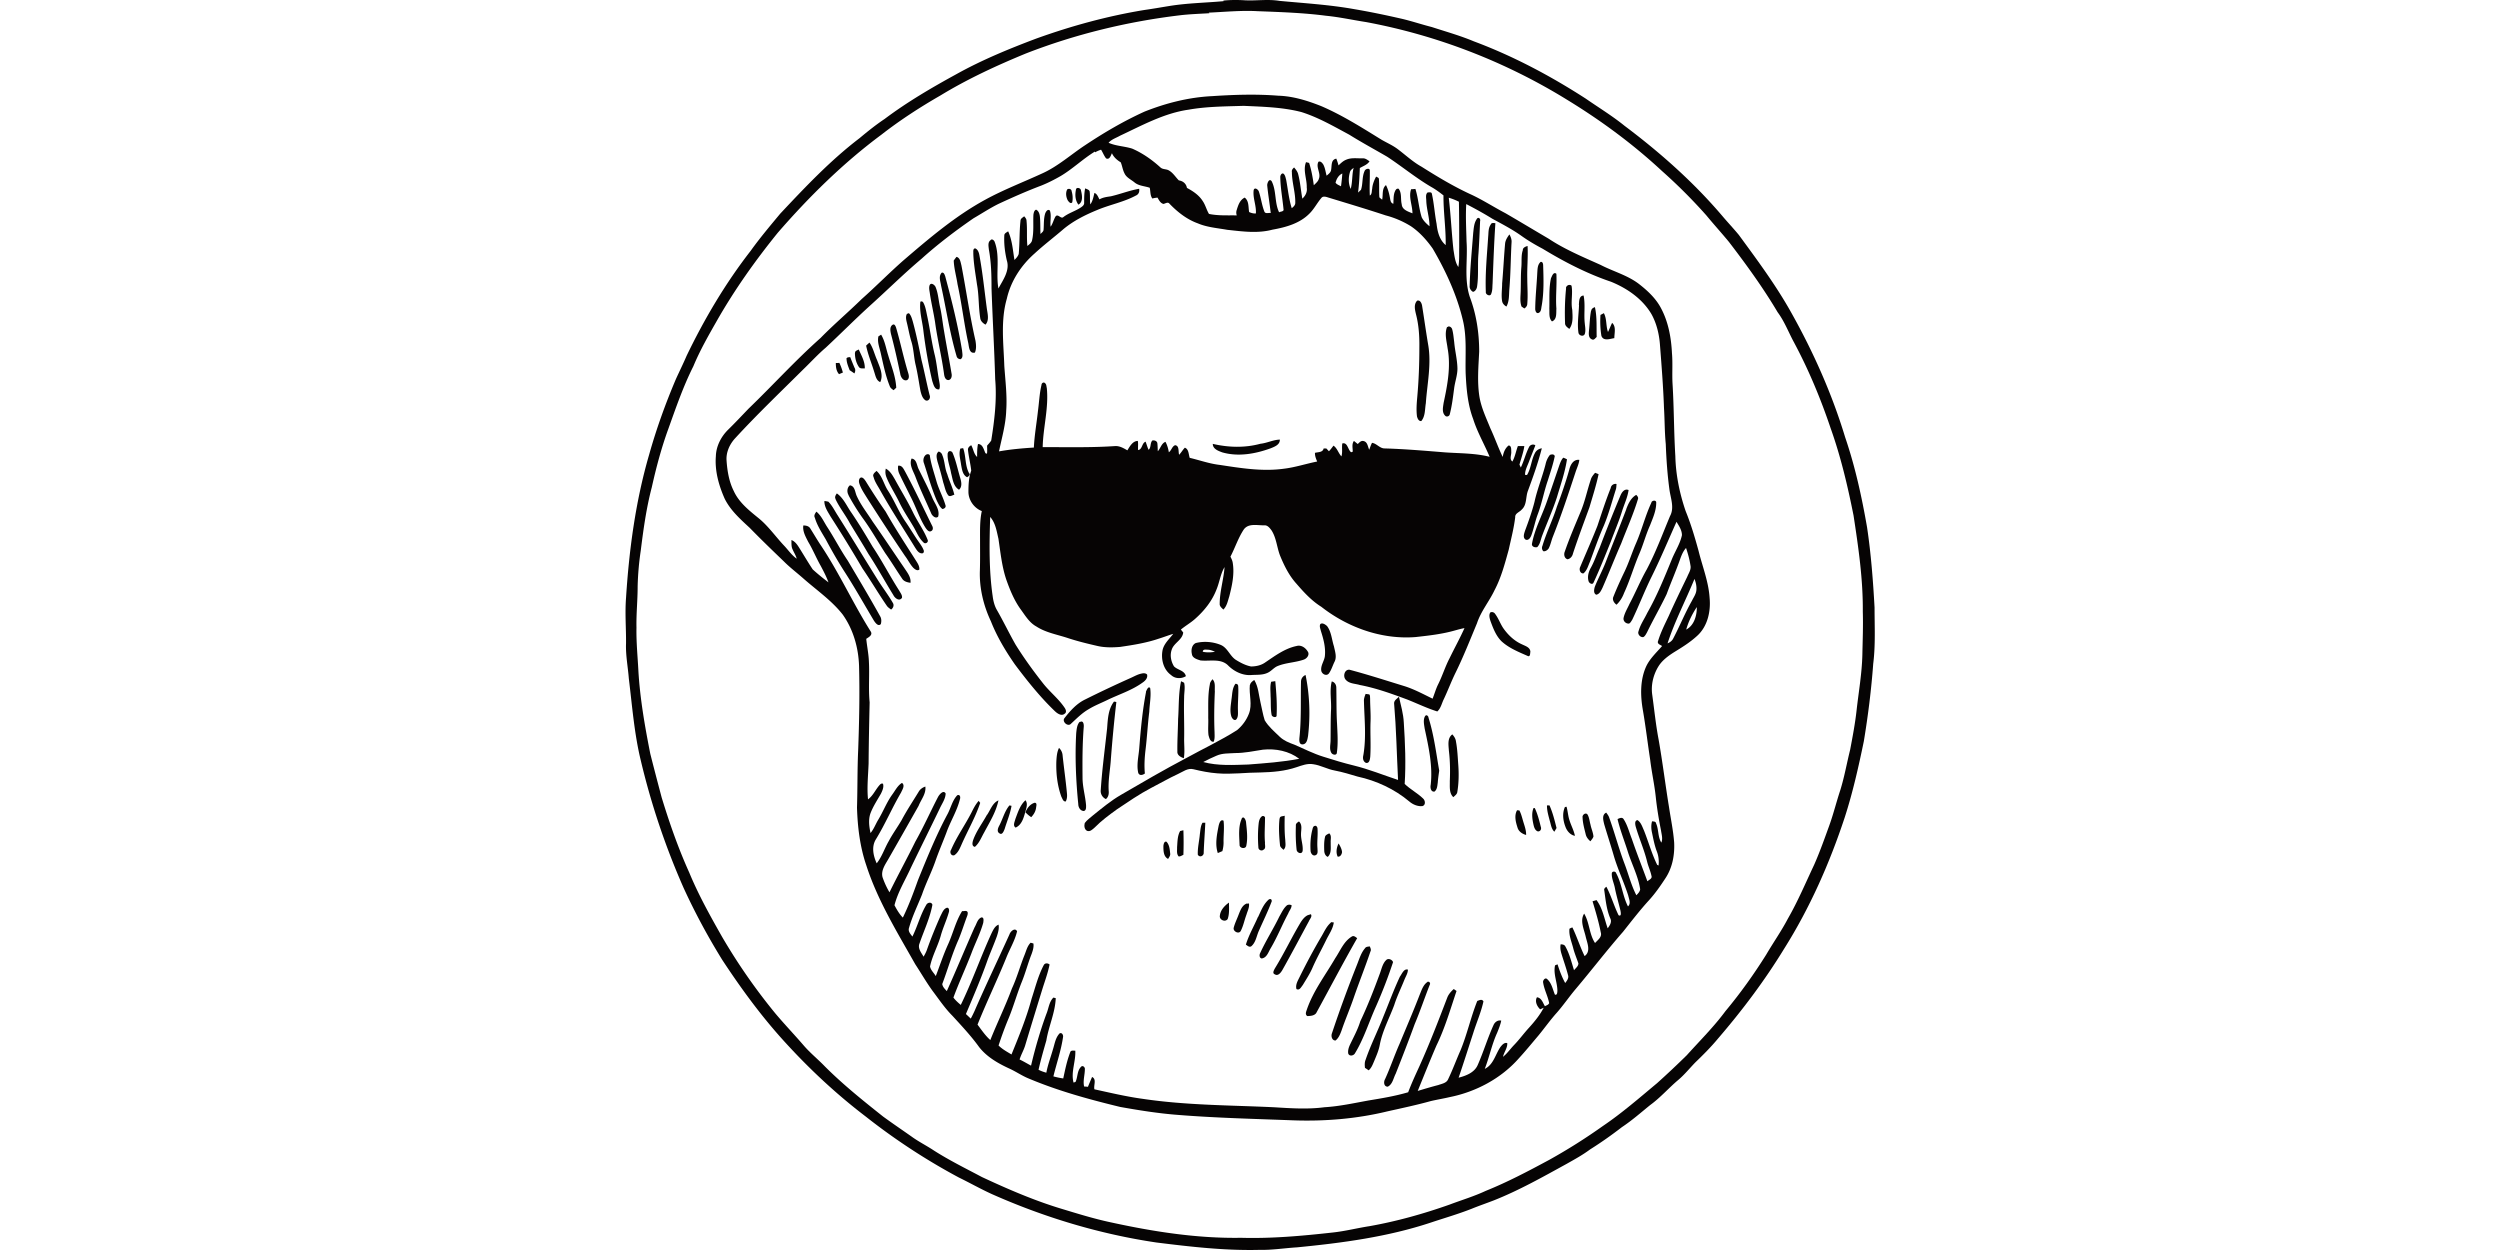 <?xml version="1.0"?>
<svg xmlns="http://www.w3.org/2000/svg" viewBox="-42.53 0 170.04 85.02"><defs><style>.cls-1{fill:#060404}</style></defs><path class="cls-1" d="M40.68.04c.48-.05.97-.05 1.46-.02.79.04 1.57-.09 2.36.04 1.69.16 3.39.26 5.07.56 1.06.18 2.12.4 3.17.64.71.16 1.41.4 2.12.58.95.31 1.92.58 2.85.97 2.68 1 5.22 2.35 7.62 3.9.88.61 1.8 1.17 2.64 1.85 2.41 1.81 4.67 3.81 6.63 6.11.37.44.77.86 1.14 1.31 1.26 1.72 2.54 3.44 3.58 5.31 1.5 2.68 2.76 5.51 3.65 8.45.68 1.99 1.13 4.05 1.49 6.12.27 1.81.41 3.64.51 5.46 0 1.27.07 2.55-.09 3.82-.13 1.77-.35 3.53-.64 5.28-.36 1.74-.75 3.48-1.3 5.18-1.03 3.12-2.37 6.15-4.12 8.93-1.32 2.16-2.84 4.18-4.49 6.1-.48.58-1.01 1.11-1.55 1.63-.39.4-.74.84-1.17 1.2-.65.55-1.21 1.2-1.9 1.7-.63.51-1.24 1.05-1.92 1.5-.7.54-1.42 1.05-2.17 1.52-.51.38-1.06.68-1.61.99-1.62.89-3.23 1.8-4.95 2.48-.49.19-.99.36-1.48.56-.91.36-1.85.63-2.78.94-2.95.98-6.04 1.39-9.12 1.69-.84.05-1.68.19-2.53.17-2.35.06-4.69-.21-7.02-.5-3.86-.57-7.63-1.71-11.19-3.29-.77-.35-1.51-.77-2.27-1.14a43 43 0 0 1-6.32-4.14c-2.1-1.6-4.03-3.42-5.79-5.39-1.46-1.64-2.76-3.43-3.97-5.27-.97-1.57-1.85-3.2-2.62-4.88a50 50 0 0 1-2.91-8.65c-.45-1.84-.59-3.73-.82-5.6-.06-.79-.22-1.58-.19-2.38.01-1.03-.08-2.07 0-3.1.21-3.29.65-6.58 1.57-9.74.49-1.75 1.11-3.47 1.82-5.14.24-.53.5-1.05.73-1.59 1.21-2.51 2.64-4.93 4.35-7.13.63-.88 1.33-1.71 2.02-2.54 1.7-1.81 3.41-3.62 5.39-5.13.55-.46 1.11-.91 1.71-1.31 1.53-1.15 3.19-2.12 4.87-3.04 1.74-.97 3.59-1.73 5.45-2.43 2.39-.86 4.84-1.53 7.34-1.94.57-.08 1.13-.18 1.69-.27 1.22-.2 2.47-.22 3.7-.33m-.96.82c-.67.04-1.34.06-2.01.14-3.58.43-7.12 1.29-10.48 2.6-1.99.82-3.96 1.73-5.8 2.85-1.39.8-2.75 1.68-4.02 2.67-2.6 1.93-4.92 4.22-7.04 6.66-1.54 1.9-2.96 3.9-4.17 6.03-.57 1-1.14 2-1.58 3.06-.69 1.37-1.19 2.83-1.71 4.28-.47 1.29-.82 2.62-1.12 3.96-.37 1.41-.57 2.86-.75 4.31-.12.8-.19 1.61-.21 2.42 0 .94-.1 1.87-.08 2.81-.02.98.08 1.96.13 2.93.11 1.9.44 3.78.81 5.65.25.99.51 1.98.77 2.96.53 1.74 1.13 3.46 1.88 5.12.62 1.5 1.41 2.92 2.21 4.33a40 40 0 0 0 3.63 5.23c.62.74 1.29 1.44 1.92 2.17.45.53.99.96 1.47 1.46 1.23 1.23 2.59 2.32 3.95 3.4.63.46 1.28.9 1.92 1.35.49.36 1.04.63 1.55.97 1.05.67 2.17 1.22 3.26 1.8 1.76.82 3.56 1.6 5.42 2.16 1.09.33 2.18.67 3.3.91 2.92.64 5.9 1.11 8.9 1.06 2.09.06 4.17-.13 6.24-.36.84-.09 1.65-.3 2.49-.43 1.86-.33 3.68-.84 5.46-1.47.82-.31 1.66-.56 2.45-.93 1.49-.6 2.91-1.35 4.32-2.11q1.89-1.05 3.66-2.31c1.3-.88 2.48-1.91 3.68-2.91.69-.62 1.36-1.25 2.02-1.9.89-.99 1.84-1.93 2.63-3 1.01-1.21 1.93-2.5 2.77-3.84.48-.82 1.03-1.6 1.47-2.44.68-1.18 1.21-2.44 1.79-3.67.39-.88.71-1.79 1.04-2.7.28-.78.48-1.6.74-2.38.28-.9.44-1.83.67-2.75.17-.9.34-1.79.44-2.7.14-1.25.36-2.49.39-3.75.02-.98.06-1.96.03-2.94.02-2.2-.3-4.38-.63-6.54-.4-2.01-.87-4.01-1.56-5.94-.68-2.02-1.5-3.99-2.51-5.87-.36-.67-.63-1.39-1.09-2.01-.99-1.67-2.13-3.24-3.31-4.78-.5-.61-1.04-1.2-1.54-1.81a36 36 0 0 0-3.02-3.02C68.54 9.8 66.37 8.2 64.08 6.8c-4.19-2.59-8.86-4.4-13.7-5.3-.91-.14-1.81-.34-2.73-.43-1.54-.2-3.1-.25-4.66-.31-1.1-.06-2.21.05-3.31.1Z"/><path class="cls-1" d="M39.9 6.54c1.5-.1 3.01-.15 4.52-.03 1.01.03 1.99.34 2.92.71 1.44.62 2.76 1.46 4.09 2.28.38.22.78.39 1.13.66.53.4 1.02.86 1.6 1.18 1.06.67 2.14 1.32 3.28 1.85.84.38 1.62.89 2.44 1.32.98.57 1.96 1.16 2.93 1.73 1.1.73 2.33 1.24 3.53 1.78.85.44 1.79.69 2.56 1.26.61.47 1.2 1.01 1.56 1.71.49.93.68 1.99.73 3.03.06.69 0 1.39.04 2.09.1 1.64.09 3.28.19 4.92.03 1.27.29 2.53.7 3.73.36.88.63 1.8.88 2.71.26 1.06.68 2.09.75 3.19.09.93-.14 1.96-.86 2.6-.47.43-1 .76-1.54 1.09-.41.26-.81.55-1.07.96-.36.58-.53 1.28-.43 1.96.14 1.01.24 2.02.43 3.02.27 1.53.46 3.08.71 4.61.12.8.29 1.6.35 2.41.04.84-.12 1.71-.59 2.42-.34.52-.7 1.04-1.12 1.5-.63.69-1.19 1.42-1.77 2.15-1.11 1.27-2.13 2.6-3.21 3.88-.45.53-.84 1.11-1.3 1.63-.44.49-.82 1.03-1.24 1.54-.44.52-.88 1.06-1.34 1.56-1.21 1.37-2.91 2.27-4.69 2.63-.43.1-.86.17-1.29.27-.97.27-1.96.48-2.95.7-2.1.51-4.28.69-6.44.61-2.61-.1-5.23-.16-7.83-.37-1.31-.1-2.62-.31-3.91-.54-2.1-.51-4.19-1.08-6.19-1.92-.48-.19-.9-.49-1.37-.7-.76-.35-1.52-.79-2.04-1.46-.54-.75-1.18-1.43-1.81-2.12-.51-.51-.91-1.11-1.34-1.68-.43-.59-.79-1.22-1.19-1.83-1.23-2.18-2.56-4.34-3.33-6.73-.43-1.26-.59-2.6-.63-3.92.04-1.3.02-2.61.08-3.91.07-1.9.11-3.81.06-5.72-.04-1.24-.39-2.49-1.12-3.51-.74-.94-1.74-1.63-2.63-2.41-.45-.4-.93-.76-1.35-1.18-.79-.76-1.58-1.52-2.34-2.3-.64-.59-1.31-1.19-1.7-1.98-.4-.9-.68-1.89-.6-2.89.02-.68.35-1.32.82-1.79.48-.47.94-.96 1.4-1.44 1.65-1.59 3.19-3.29 4.9-4.81.9-.92 1.88-1.75 2.8-2.65.97-.86 1.87-1.78 2.85-2.64 1.75-1.5 3.51-3 5.54-4.11 1.26-.69 2.6-1.2 3.9-1.8 1.06-.48 1.93-1.27 2.9-1.91 1.29-.86 2.64-1.65 4.05-2.29 1.46-.58 3-.97 4.57-1.05m-1.58.92c-1.67.24-3.16 1.07-4.66 1.77-.26.15-.57.24-.78.48.51.23 1.08.23 1.61.4.71.31 1.35.76 1.92 1.28.15.14.38.1.55.19.3.16.47.46.7.69.28.04.5.22.55.51.41.22.82.49 1.07.89.19.27.26.6.43.88.62.13 1.26.09 1.89.1a.55.55 0 0 1 0-.38c.1-.32.21-.67.54-.83.3.23.24.64.3.98.14.07.3.11.46.1.04-.54-.22-1.05-.15-1.59.06-.22.3-.05.35.09.15.44.2.91.37 1.35.06.2.29.09.44.12-.07-.63-.18-1.26-.24-1.89 0-.15.13-.49.3-.28.34.66.19 1.46.51 2.12.09-.06.34-.04.3-.21-.07-.73-.21-1.46-.22-2.2 0-.11.11-.31.24-.2.1.11.12.26.16.4.12.64.18 1.3.38 1.93.11-.09.23-.19.24-.34.02-.72-.23-1.41-.23-2.12-.03-.13.06-.23.15-.31.12.14.24.29.28.47.14.54.18 1.1.28 1.65.21-.19.35-.46.3-.75.02-.58-.27-1.17-.05-1.73.05.01.16.04.21.05.16.49.25 1.01.32 1.52.13-.13.29-.25.34-.43.17-.38-.23-.81-.02-1.17.14-.06.25.08.32.18.13.24.16.51.23.77.13-.11.29-.22.31-.41.05-.28-.02-.68.35-.75.06.15.11.3.15.46.16-.15.32-.31.53-.39.35-.15.74-.08 1.1-.09.19-.02.34.11.48.2-.15.24-.43.32-.66.46-.02.56-.05 1.12-.12 1.67.05-.05.15-.14.2-.19.14-.42.06-.89.25-1.29.05-.14.35-.22.35-.02.01.57-.03 1.13 0 1.7.16-.09.12-.3.16-.45.02-.3.13-.58.27-.84.07.05.2.07.19.19.03.41 0 .82.03 1.22.06.06.12.11.19.16.07-.33-.03-.76.26-.99.13.26.21.54.26.82.04.17.03.39.24.45.02-.26 0-.52.08-.77.05-.12.11-.3.28-.25.23.3.12.7.21 1.05.02.38.44.5.73.62 0-.55-.28-1.11-.09-1.64.1 0 .19-.01.29-.02.2.63.23 1.3.43 1.93.12.25.33.44.53.61 0-.59-.2-1.15-.22-1.74 0-.18-.07-.42.09-.56.09 0 .27-.05.29.09.15.67.19 1.36.32 2.04.06.53.19 1.09.62 1.45.02-1.13-.16-2.25-.15-3.38-.23-.18-.47-.36-.72-.51-1.09-.62-2.06-1.43-3.11-2.12-.86-.5-1.73-.97-2.58-1.5-1.06-.57-2.11-1.18-3.26-1.54-1.28-.33-2.61-.36-3.92-.42-1.25.04-2.51.04-3.75.26m-6.37 2.85c-.82.5-1.51 1.18-2.34 1.67-.42.24-.85.46-1.3.64-.98.37-1.95.8-2.9 1.24-.59.29-1.15.66-1.72.99-1.23.85-2.42 1.75-3.53 2.75-1.22 1.03-2.36 2.16-3.55 3.23-1.01.92-1.97 1.89-2.97 2.82-.54.46-1.02.99-1.53 1.48-1.55 1.54-3.14 3.06-4.62 4.67-.39.42-.64.98-.59 1.55.05.7.17 1.42.49 2.05.35.77 1.03 1.31 1.67 1.83.66.53 1.15 1.24 1.73 1.86.29.3.53.67.88.91-.06-.23-.19-.42-.28-.63-.1-.2-.07-.43-.08-.64.29.11.44.39.6.64.28.45.55.91.85 1.36.34.31.7.6 1.07.88-.14-.39-.33-.75-.52-1.11-.31-.54-.54-1.12-.86-1.65-.17-.34-.39-.71-.33-1.11.19 0 .39.04.49.23.24.38.47.78.72 1.15 1.25 1.88 2.18 3.94 3.38 5.84.14.24-.15.38-.31.49.05.51.16 1.02.18 1.54.05.93-.04 1.85.05 2.78-.03 1.38-.06 2.77-.07 4.15-.03.82-.12 1.64-.04 2.45.33-.24.49-.62.74-.92.07-.08.16-.2.28-.14.07.23-.04.46-.14.67-.25.44-.53.86-.71 1.33-.16.44-.09.91 0 1.35.22-.26.34-.59.51-.88.35-.57.58-1.2.97-1.74.2-.27.36-.61.66-.79.23.17.02.46-.06.65-.61 1.04-1.08 2.15-1.71 3.18-.32.51-.18 1.13.05 1.64.36-.45.53-1.01.82-1.51.26-.49.59-.94.87-1.42.35-.66.77-1.29 1.16-1.93.1-.18.27-.3.46-.36.06.49-.29.88-.46 1.31-.69 1.22-1.38 2.44-2.08 3.66-.21.36-.49.76-.37 1.2.12.35.28.7.47 1.02.57-1.16 1.19-2.29 1.76-3.45.56-.99 1.02-2.03 1.54-3.03.09-.17.37-.51.52-.24-.01.37-.25.69-.4 1.02-.65 1.35-1.32 2.69-1.97 4.04-.38.84-.88 1.64-1.11 2.54.16.3.33.6.57.84.4-.82.72-1.68 1.03-2.55.62-1.53 1.24-3.06 2.02-4.51.22-.42.32-.91.65-1.26.2-.08.23.14.18.28-.2.8-.65 1.5-.92 2.27-.25.66-.53 1.3-.76 1.97-.27.76-.64 1.48-.9 2.24-.3.75-.66 1.48-.88 2.26-.08.23.1.42.23.59.35-.7.54-1.48.94-2.15.08-.17.36-.23.42-.01-.17.92-.58 1.76-.88 2.64-.13.33.13.62.28.89.08-.14.15-.27.21-.42.28-.8.6-1.58.94-2.35.11-.2.19-.46.41-.55.17-.06.2.18.16.29-.15.54-.4 1.05-.55 1.6-.2.71-.58 1.37-.73 2.09.04.25.26.44.39.66.28-.73.52-1.47.85-2.19.33-.74.51-1.54.94-2.23.12.02.33-.08.38.09.02.13-.04.25-.08.36-.18.49-.34 1-.54 1.48-.44.98-.73 2.02-1.11 3.03.03.2.18.34.31.48.65-1.44 1.25-2.9 1.89-4.34.14-.23.19-.56.46-.67.2-.02.14.24.13.36-.2.72-.55 1.39-.81 2.09-.39 1.01-.85 1.99-1.22 3 .14.19.32.35.5.5.78-1.6 1.36-3.28 2.1-4.89.11-.22.22-.47.47-.57.05.26-.03.53-.11.78-.19.53-.42 1.05-.62 1.58-.44 1.26-.97 2.49-1.49 3.72.11.1.22.21.33.31.09-.16.17-.33.25-.5.76-1.75 1.59-3.48 2.38-5.22.06-.2.37-.5.52-.22-.15.65-.51 1.22-.75 1.84-.62 1.52-1.33 2.99-1.94 4.51.27.36.53.75.87 1.05.47-1.18 1.03-2.32 1.47-3.51.34-.73.55-1.51.85-2.26.12-.29.19-.62.42-.85.05.01.14.04.19.05.04.24-.04.48-.12.71-.25.63-.42 1.3-.68 1.93-.34.85-.58 1.74-.94 2.58-.23.56-.44 1.14-.63 1.72.25.25.58.43.88.61.51-1.25 1.02-2.49 1.37-3.8.25-.76.44-1.54.81-2.25.08-.18.27-.18.41-.07-.11.56-.31 1.1-.48 1.64-.4 1.3-.8 2.6-1.19 3.9-.1.31-.27.6-.37.92.27.13.52.28.78.42.28-1.19.62-2.36 1.04-3.51.16-.37.18-.82.48-1.12l.16.04c-.04.99-.48 1.91-.64 2.88-.19.66-.38 1.32-.53 1.99.17.09.35.15.53.2.1-.54.3-1.06.45-1.59.12-.37.17-.8.46-1.09.15-.06.24.1.23.23-.13.92-.44 1.8-.66 2.7.22.06.45.11.67.14.13-.6.25-1.2.47-1.77.04-.17.23-.11.35-.12.04.73-.31 1.46-.12 2.17.04-.01.11-.03.14-.05.15-.33.1-.75.37-1.02.11-.13.28.03.26.16 0 .39-.14.79-.05 1.18.06 0 .19.01.26.02.09-.23.19-.45.28-.67.33.16.09.56.16.84 1.1.24 2.19.5 3.3.65 2.95.44 5.94.43 8.91.57 1.14.07 2.29.15 3.43 0 1.01-.06 2.01-.28 3-.46.91-.15 1.82-.3 2.7-.56.23-.61.5-1.19.77-1.78.69-1.53 1.29-3.09 1.89-4.66.09-.23.26-.42.44-.58.05.03.14.1.19.13-.42 1.25-.79 2.53-1.37 3.72-.44 1.02-.85 2.05-1.27 3.08.47-.14.93-.28 1.4-.4.24-.09.56-.13.67-.4.31-.64.55-1.31.84-1.96.45-1.09.7-2.26 1.14-3.36.15-.05.32-.15.42.03-.16.74-.47 1.43-.69 2.14-.33 1.01-.65 2.03-1 3.05.5-.13 1.06-.34 1.29-.84.4-.9.68-1.85 1.09-2.75.09-.2.3-.35.52-.29-.06.29-.17.56-.28.83-.36.79-.53 1.65-.84 2.45.59-.28.72-.98 1.06-1.48.11-.14.27-.34.47-.27.02.33-.22.61-.29.93.29-.23.5-.54.75-.8.36-.37.67-.8 1.02-1.18.38-.42.74-.86 1-1.36-.08.04-.16.07-.24.11-.22-.2-.38-.55-.22-.82.31.04.4.37.54.61.1-.06.24-.09.29-.21-.09-.48-.34-.92-.41-1.4-.04-.14.14-.38.28-.23.3.27.37.69.52 1.05.16.05.16-.14.17-.25 0-.58-.29-1.15-.16-1.74.04-.02.12-.05.17-.07.14.44.3.87.52 1.27.11-.14.25-.32.2-.51-.13-.51-.31-1-.46-1.5-.06-.2-.09-.41-.05-.62.13 0 .27.02.33.16.28.5.41 1.06.58 1.6.11-.14.29-.26.3-.46-.12-.35-.27-.7-.36-1.06-.11-.43-.3-.85-.25-1.3.06-.04.13-.07.2-.09.31.64.52 1.32.83 1.95.44-.32.18-.88.08-1.3-.11-.51-.42-1.1-.11-1.59.37.62.34 1.4.74 2 .18-.2.49-.41.39-.72-.14-.72-.35-1.42-.56-2.12.07-.02.21-.06.27-.08.42.56.53 1.27.76 1.92.14-.19.3-.43.18-.67-.26-.6-.32-1.26-.41-1.9-.04-.13.06-.19.14-.26.33.62.52 1.31.83 1.94.21.11.15-.19.13-.31-.12-.51-.28-1.02-.38-1.54-.06-.33-.23-.65-.21-.99 0-.16.25-.17.29-.03.39.71.44 1.55.81 2.27.22-.2.07-.49.02-.73-.29-.91-.71-1.78-.98-2.7-.21-.73-.45-1.45-.66-2.17-.06-.26-.17-.63.14-.78.08.11.17.22.21.36.37 1.03.65 2.1 1.04 3.13.27.71.45 1.45.8 2.13.11-.11.23-.23.26-.4-.14-.93-.6-1.76-.87-2.66-.23-.71-.5-1.4-.67-2.12.13-.06.31-.15.41 0 .27.41.38.89.56 1.34.33.97.71 1.93 1.06 2.89.11-.1.34-.18.28-.36-.07-.34-.22-.65-.3-.98-.2-.82-.55-1.59-.78-2.4-.03-.14-.08-.39.13-.42.24.16.32.45.44.71.31.78.53 1.59.9 2.34.02 0 .07.03.09.04.04-.32 0-.65-.11-.94-.16-.41-.24-.84-.33-1.27-.06-.26-.08-.54 0-.8.1.02.25 0 .27.14.19.42.11.92.36 1.31.11-.26.02-.54-.02-.81-.15-.76-.28-1.53-.36-2.3-.09-.85-.28-1.68-.38-2.53-.17-1.11-.3-2.22-.49-3.33-.18-1.01-.21-2.11.24-3.06.26-.52.69-.91 1.06-1.34-.12-.09-.36-.14-.27-.35.18-.59.46-1.14.72-1.69.4-.9.83-1.78 1.26-2.67.1-.25.28-.49.22-.77-.06-.4-.17-.8-.3-1.19-.2.22-.31.5-.41.78-.28.8-.62 1.57-.91 2.36-.42.88-.91 1.72-1.33 2.59-.07.12-.13.26-.25.33-.21.04-.42-.2-.33-.4.12-.45.39-.82.59-1.24.67-1.18 1.18-2.44 1.69-3.69.22-.53.55-1.03.67-1.6 0-.34-.2-.63-.37-.91-.56 1.25-1.09 2.52-1.7 3.75-.47.95-.85 1.95-1.31 2.91-.06.09-.11.2-.21.26-.21.03-.42-.16-.38-.38.07-.34.26-.64.4-.95.41-.77.74-1.58 1.17-2.34.62-1.17 1.08-2.42 1.59-3.64.31-.56.04-1.21-.04-1.8-.14-1.03-.21-2.06-.25-3.1-.08-.81-.07-1.63-.12-2.44-.05-1.42-.16-2.83-.27-4.25-.05-.74-.22-1.49-.58-2.14-.61-1.04-1.65-1.76-2.76-2.21-1.63-.55-3.17-1.35-4.64-2.24-.49-.26-.97-.54-1.42-.86-.63-.45-1.32-.81-2-1.18-.58-.36-1.18-.69-1.78-1-.05.85 0 1.69.02 2.54.09 1.26-.18 2.55.22 3.77.45 1.19.64 2.46.64 3.73-.05 1-.14 2.02.01 3.02.12.77.46 1.47.75 2.19.3.64.53 1.31.84 1.95.05-.3.16-.59.4-.78.19 0 .18.26.18.4.03.23-.15.53.08.69.18-.33.24-.7.37-1.05h.44c-.06.43-.22.84-.33 1.26.02.05.07.15.09.2.22-.45.33-.95.56-1.39.07-.16.29-.23.43-.12-.14.37-.29.73-.43 1.1-.11.3-.28.59-.27.91.03 0 .1 0 .13.01.28-.45.29-1.02.54-1.49.09-.19.27-.3.47-.33-.25.98-.59 1.93-.94 2.88-.17.42-.06.96-.43 1.29-.15.18-.46.25-.44.52-.09.74-.28 1.47-.44 2.2-.26.94-.51 1.9-.97 2.77-.36.76-.92 1.42-1.19 2.24-.47 1.13-.92 2.27-1.46 3.37-.29.59-.52 1.21-.8 1.8-.14.28-.2.62-.44.83-.7-.22-1.36-.54-2.04-.81-1.05-.39-2.12-.78-3.23-.99-.32-.1-.72-.08-.96-.36-.2-.22-.09-.7.25-.68 1.25.33 2.48.73 3.72 1.11.68.21 1.3.55 1.94.86.13-.32.22-.66.38-.98.29-.58.48-1.21.78-1.78.33-.68.7-1.35 1.01-2.04-.22.04-.43.1-.65.16-.87.25-1.78.35-2.68.45-2.3.18-4.61-.65-6.41-2.06-.66-.41-1.19-.99-1.69-1.57-.5-.55-.83-1.22-1.11-1.9-.22-.56-.25-1.2-.58-1.72-.12-.16-.27-.37-.5-.35-.47.01-1.07-.16-1.39.28-.38.57-.59 1.24-.91 1.85.07.14.14.28.16.44.12.76-.05 1.53-.24 2.27-.1.31-.16.65-.4.89-.11-.11-.26-.22-.25-.39 0-.84.27-1.66.33-2.5-.28.47-.34 1.03-.55 1.53-.3.78-.83 1.44-1.45 1.99-.3.27-.66.47-.97.73l.16.2c-.06.51-.63.7-.78 1.16-.14.38-.05.81.15 1.14.25.26.72.27.81.67-.31.19-.74.18-1.01-.08-.52-.37-.69-1.07-.58-1.67.09-.46.46-.77.73-1.13-.33.1-.66.23-.99.33-.85.29-1.74.43-2.63.56-.5.04-1.02.05-1.51-.06-.7-.16-1.4-.33-2.09-.56-.71-.23-1.46-.36-2.09-.77-.48-.26-.76-.75-1.07-1.17-.44-.61-.73-1.32-.98-2.03-.3-.9-.39-1.84-.53-2.77-.12-.51-.2-1.08-.56-1.48-.06 1.8-.09 3.61.17 5.4.04.31.12.63.27.9.45.78.84 1.6 1.29 2.39.58.93 1.22 1.81 1.9 2.67.45.56 1.02 1.01 1.42 1.6.09.12.17.32.02.42-.22.19-.5-.01-.67-.17-1.01-.97-1.88-2.06-2.72-3.18-.64-.92-1.22-1.89-1.63-2.93-.51-1.08-.8-2.29-.75-3.49.02-.68.01-1.36.01-2.04 0-.66-.02-1.33.12-1.97-.52-.2-.9-.73-.91-1.29 0-.49.02-.99.19-1.46-.05-.47-.17-.93-.22-1.4-.02-.16.1-.26.22-.33.15.26.17.59.4.8 0-.29 0-.59.06-.88.33 0 .39.39.51.63.02 0 .07.02.1.03.03-.18.01-.37.01-.55.09-.11.2-.22.28-.35.22-1.37.39-2.77.27-4.16-.06-2.07-.18-4.13-.25-6.2 0-.88-.02-1.76-.18-2.63-.02-.21-.09-.49.11-.63.09-.13.24 0 .28.1.39 1.02.07 2.13.26 3.18.31-.58.79-1.22.57-1.91-.13-.56-.2-1.13-.17-1.7 0-.15.16-.2.26-.28.28.61.32 1.3.43 1.95.12-.12.24-.25.29-.41.07-.75.04-1.51.12-2.25 0-.16.15-.22.25-.31.08.09.16.18.16.3.06.57 0 1.15.06 1.72.13-.11.29-.22.32-.4.13-.57.06-1.16.09-1.73.02-.13.05-.29.18-.34.18.08.24.29.26.47.04.39.02.79.04 1.19.07-.09.2-.16.21-.29.03-.37 0-.75.11-1.11.05-.13.17-.33.32-.2.12.35 0 .73.05 1.1.15-.21.2-.47.33-.69.16-.23.36.18.53.04.37-.29.83-.41 1.21-.67.1-.07.22-.16.21-.3 0-.33 0-.67.07-.99.11.06.31.09.31.26.03.27 0 .55.04.83.17-.23.21-.51.28-.78.19.07.25.28.34.44.24-.14.52-.17.78-.21.65-.15 1.27-.4 1.92-.51.04.19-.03.38-.22.46-.84.45-1.78.62-2.65.99-.8.33-1.58.72-2.25 1.27-.66.57-1.35 1.09-1.99 1.68-.92.81-1.62 1.88-1.89 3.08-.43 1.49-.22 3.05-.17 4.57.07 1.01.2 2.02.13 3.03-.03.94-.3 1.86-.49 2.78.79-.14 1.58-.21 2.37-.26.04-.84.19-1.67.28-2.5.08-.59.1-1.18.24-1.76 0-.13.16-.23.26-.1.08.08.07.2.1.31.14 1.35-.25 2.68-.28 4.02 1.64 0 3.29.04 4.92-.07.31-.02.58.14.84.29.16-.26.36-.64.71-.64.04.2 0 .41.02.62.3-.04.24-.47.51-.57.07.18.12.37.2.55.19-.14.09-.46.26-.63.14-.03.32.03.34.19.02.18.02.36.03.54.19-.2.24-.53.52-.64.12.22.19.46.23.71.18-.12.22-.41.43-.48.3.04.2.44.27.65.15-.15.24-.33.39-.48.27.1.25.45.33.69.68.16 1.34.4 2.04.48 1.44.22 2.9.46 4.36.26.77-.09 1.51-.34 2.27-.49-.08-.19-.16-.38-.15-.59.22-.06.53-.02.59-.3h.18c.06.06.12.13.18.19.12-.12.21-.25.31-.38.26.18.33.51.54.73.09-.29.01-.59.06-.88.36-.1.37.43.6.6l.11-.04c0-.25-.08-.51.08-.73.09.07.17.14.26.21.11-.1.22-.25.4-.2.27.06.28.38.38.59.06-.16.11-.32.19-.47.32.04.53.39.87.38 1.38.04 2.75.16 4.12.27 1.01.07 2.03.05 3.01.3-.36-.86-.84-1.68-1.12-2.57-.37-.98-.46-2.04-.51-3.08-.04-1.23.1-2.48-.2-3.68-.41-1.71-1.16-3.32-2.04-4.83-.41-.58-.89-1.12-1.48-1.52-.53-.33-1.11-.58-1.72-.74-1.3-.43-2.61-.82-3.92-1.22-.15-.05-.35-.11-.46.04-.29.34-.49.75-.81 1.06-.66.67-1.61.93-2.51 1.09-1.01.27-2.06.12-3.08.01-.67-.12-1.37-.17-2-.44-.75-.27-1.38-.77-1.93-1.34-.11-.14-.28 0-.41.02-.21-.06-.3-.26-.4-.43-.12.01-.23.03-.35.06-.16-.21-.12-.49-.18-.73-.34-.12-.74-.12-1.03-.36-.24-.2-.56-.33-.69-.63-.12-.23-.15-.5-.25-.74-.25-.15-.48-.35-.6-.62-.08.16-.16.47-.4.35-.14-.18-.22-.4-.34-.59-.14.05-.27.1-.4.18m17.34 1.31c-.12.38-.13.81.04 1.18.13-.47.08-.97.2-1.44-.08.08-.2.14-.24.26m-.99.76c.09.12.24.17.37.24q.06-.435.09-.87c-.25.11-.4.37-.46.63m7.7 1.02c.14 1.18.19 2.37.32 3.55.07.39.1.82.33 1.16.08-.44.05-.89.06-1.33 0-1.04 0-2.07-.02-3.11-.22-.11-.45-.2-.68-.27m16.7 25.93c-.6 1.47-1.34 2.87-1.83 4.38.16-.07.31-.17.39-.34.44-.84.8-1.73 1.27-2.56.11-.23.27-.44.3-.7.03-.27-.03-.54-.13-.79m-.56 3.45c.54-.28.73-.96.72-1.53-.31.47-.57.99-.72 1.53"/><path class="cls-1" d="M30.65 12.91c.01-.2.32-.14.34.03.08.32.17.78-.17.98-.22-.29-.24-.67-.17-1.01m-.6-.02c.11-.09.3-.04.31.12.07.24.09.5.04.75-.11.14-.25-.05-.31-.14-.11-.22-.15-.5-.04-.72Zm27.87 1.99c.12-.15.27.01.22.16-.03.73-.06 1.47-.11 2.2-.07.76.02 1.52-.1 2.28-.03.14-.12.3-.27.33-.14-.07-.25-.24-.23-.4.03-1.2.15-2.4.24-3.59.04-.33.05-.69.25-.97Zm.94.4c.05-.15.2-.11.32-.1-.09 1.37-.14 2.74-.19 4.1-.02.23 0 .47-.09.69-.05.23-.4.08-.37-.12-.05-1.25.08-2.5.16-3.75.03-.28 0-.58.17-.82m1.28.67c.09.17.16.35.14.54-.06 1.06-.06 2.13-.15 3.19-.03.39 0 .82-.2 1.17-.14-.08-.26-.2-.29-.36-.07-.4 0-.82 0-1.22.08-.9.12-1.79.2-2.69.02-.24.15-.44.29-.63Zm.9 1.03c.04-.15.19-.21.33-.25.04.74-.04 1.48-.02 2.22 0 .57.05 1.14 0 1.71 0 .14-.09.25-.2.32-.05-.03-.14-.1-.19-.13-.12-.32-.07-.67-.06-1.01.02-.57 0-1.14.05-1.71.03-.38-.03-.79.11-1.15Zm-37.37.25c.01-.11-.04-.31.12-.34.2.07.27.31.3.5.22 1.19.34 2.4.5 3.59.05.36.18.8-.09 1.1-.18-.1-.34-.25-.36-.46-.12-.76-.08-1.53-.22-2.28-.1-.71-.23-1.41-.25-2.12Zm-1.14.24c.25.07.27.36.33.57.33 1.71.57 3.44.96 5.14.04.26.07.55-.04.8-.39.1-.4-.39-.45-.64-.29-1.32-.44-2.68-.73-4-.08-.54-.24-1.07-.26-1.62.06-.08.12-.17.19-.25m39.71.35c.15-.05.19.12.19.23.03.92.06 1.84-.1 2.75-.04.17-.02.42-.23.49-.15.04-.21-.17-.21-.28.01-.82.1-1.63.14-2.45.02-.25.01-.54.21-.73Zm-40.73.73c.16-.05.21.13.25.24.45 1.67.87 3.36 1.15 5.07.01.19.09.45-.1.57-.14 0-.25-.08-.28-.22-.46-1.57-.7-3.19-1.05-4.78-.04-.29-.19-.63.04-.88Zm41.47.34c.06-.14.16-.42.35-.27.04.79-.06 1.58 0 2.37-.02.3.05.74-.3.87-.23-.23-.16-.58-.18-.87.02-.7-.04-1.41.12-2.1Zm-42.27.49c.1-.18.33 0 .39.13.18.42.2.89.3 1.33.13.55.18 1.11.28 1.67.16.96.35 1.92.51 2.89.04.17 0 .42-.21.45-.22 0-.28-.25-.3-.42-.16-1.18-.45-2.34-.61-3.52-.1-.64-.25-1.27-.35-1.92-.02-.19-.09-.4-.02-.59Zm43.27.23c0-.18.23-.31.38-.18.1.54-.06 1.1.05 1.64.02.43.08.93-.2 1.3-.13-.1-.3-.21-.29-.4-.03-.79-.01-1.58.07-2.36Zm.88 1.13c.02-.24 0-.62.32-.64.13.62.01 1.25.08 1.88.02.24.08.5 0 .74-.1.21-.41.1-.43-.1-.09-.62.02-1.25.04-1.88Zm-11-.29c.21-.07.32.2.34.37.14.87.26 1.75.41 2.63.23 1.33-.07 2.66-.16 3.98-.07.4-.03.88-.31 1.21-.18.01-.25-.17-.29-.31-.06-.45-.02-.91.02-1.36.1-1.12.14-2.24.14-3.36.01-.75-.04-1.51-.23-2.24-.07-.3-.16-.66.07-.91Zm-33.79.07c.09-.04.15-.02.2.06.16.29.2.63.27.94.19.89.3 1.79.52 2.67.13.57.18 1.16.29 1.73.03.18.08.39 0 .56-.32.05-.39-.34-.47-.56q-.39-1.68-.6-3.39c-.07-.67-.29-1.33-.21-2.01m45.63.62c.01-.14.13-.21.25-.25.15.67.1 1.35.12 2.03-.1.08-.18.24-.33.16-.25-.11-.21-.41-.19-.63.05-.44.05-.88.14-1.32Zm-46.55.21.14-.05c.15.15.2.36.26.55.24.87.42 1.76.6 2.65.2.79.35 1.59.55 2.38.08.17-.05.42-.26.36-.23-.13-.3-.41-.36-.64-.11-.59-.19-1.18-.33-1.77-.13-.54-.13-1.1-.3-1.63-.13-.43-.2-.87-.31-1.3-.04-.17-.08-.37.01-.54Zm47.18.07c.06-.03.17-.09.23-.12.21.4.13.87.28 1.28.1-.2.18-.42.28-.62.29.26.15.7.15 1.04-.29.04-.74.23-.88-.16a6.2 6.2 0 0 1-.06-1.43Zm-48.15.67c.14-.08.2.09.24.2.3 1.02.51 2.05.82 3.07.05.16.1.38-.07.49-.26.1-.44-.21-.47-.43-.19-.91-.39-1.81-.63-2.71-.04-.2-.1-.48.11-.62m37.77.13c.12-.06.26.06.29.17.08.28.1.58.14.88.05.6.21 1.19.22 1.8 0 .45-.16.87-.22 1.31-.08.6-.15 1.21-.3 1.79-.02.14-.22.22-.32.1-.23-.23-.14-.58-.1-.87.26-1.21.5-2.47.27-3.71-.06-.47-.22-.98-.04-1.44l.06-.02Zm-38.72.65s.13-.08.17-.11c.26.43.33.93.48 1.4.21.73.51 1.44.55 2.21-.04.04-.14.13-.18.17-.1-.07-.22-.15-.26-.27-.29-.72-.44-1.48-.61-2.23-.08-.38-.26-.78-.16-1.17Zm-.84.63c.07-.07.14-.13.22-.2.25.36.34.81.52 1.2.17.47.45.99.21 1.49-.28-.12-.32-.44-.41-.7-.18-.6-.43-1.18-.55-1.79Zm-.76.51c-.02-.15.15-.18.25-.24.18.41.43.83.41 1.29-.13-.02-.31.04-.4-.1-.19-.28-.27-.62-.27-.95Zm-.59.41c.01-.13.16-.12.26-.13.09.24.19.48.29.72.08.12.06.27-.01.39a6 6 0 0 0-.32-.22c-.09-.24-.2-.49-.21-.75Zm-.73.27c.06 0 .19 0 .25-.01q.15.315.24.66c-.07.03-.2.08-.26.11-.19-.21-.22-.49-.22-.76Zm28.91 5.49c.44-.05.86-.27 1.3-.28.01.35-.35.48-.62.59-1.04.38-2.2.59-3.29.28-.27-.1-.65-.23-.65-.58 1.07.25 2.19.28 3.25-.01Zm-20.45.4.02-.07s.14-.02.19-.03c.2.55.12 1.17.4 1.7.13.12-.04.22-.13.28-.31-.16-.35-.54-.41-.85-.04-.34-.16-.69-.07-1.03m-.83.24c.03-.2.28-.16.33 0 .23.54.34 1.12.51 1.68.08.27.15.6-.08.81-.4-.24-.43-.73-.54-1.13-.07-.45-.28-.9-.23-1.37Zm-.71.55c-.05-.21-.13-.51.09-.66.11.04.21.12.24.24.18.42.16.88.34 1.3.14.47.37.92.48 1.4-.14.03-.32.18-.43.02-.18-.25-.22-.56-.32-.84-.12-.49-.25-.97-.4-1.45Zm-.75-.45c.09-.06.25-.02.24.11.09.59.29 1.15.45 1.72.16.55.45 1.07.61 1.62.05.14-.09.24-.21.25-.18-.13-.27-.35-.37-.54-.36-.83-.6-1.7-.88-2.56-.09-.21-.04-.48.16-.61Zm42.41.02c.12-.04.27-.07.33.08-.11.56-.3 1.1-.47 1.65-.26.75-.4 1.54-.68 2.29-.18.47-.27.97-.44 1.44-.06.16-.18.37-.38.31-.23-.13-.11-.43-.05-.62.24-.64.47-1.29.64-1.95.19-.87.53-1.69.75-2.55.05-.24.15-.47.31-.66Zm.91.19c.09.03.17.07.25.11-.13.88-.43 1.72-.68 2.57-.29.9-.68 1.75-1.01 2.63-.1.26-.13.56-.33.77-.16.05-.4-.03-.36-.23.18-.98.66-1.87.99-2.8.31-.87.6-1.75.9-2.62.06-.15.12-.31.24-.43m-44.33.06c.36.04.35.47.49.73.31.64.65 1.27.92 1.93.17.41.53.82.4 1.29-.17.17-.42-.07-.48-.24-.36-.83-.76-1.65-1.08-2.51-.15-.38-.42-.78-.25-1.2m44.73.78c.07-.33.28-.75.69-.69-.03.28-.16.54-.25.81-.49 1.49-.98 2.98-1.56 4.44-.1.26-.15.54-.28.78-.08.11-.22.21-.36.18a.32.32 0 0 1-.06-.36c.27-.91.7-1.76.98-2.66.31-.82.6-1.66.84-2.51Zm-45.66-.29c.28-.06.39.22.5.41.65 1.21 1.23 2.46 1.84 3.69.06.11.06.28-.07.34-.16.1-.3-.1-.38-.21-.43-.67-.66-1.44-1.03-2.14-.25-.51-.51-1.01-.75-1.52a.97.97 0 0 1-.09-.58Zm-.81.2c.29.16.45.46.61.73.4.74.85 1.46 1.22 2.22.31.65.75 1.23 1.01 1.9.06.17-.18.3-.29.16-.31-.29-.46-.69-.67-1.05-.32-.55-.68-1.07-.96-1.65-.28-.59-.65-1.13-.89-1.74a.95.95 0 0 1-.04-.58Zm-.86.53c-.05-.17.11-.28.22-.38.39.35.49.9.77 1.33.45.69.74 1.47 1.21 2.14.31.45.58.92.9 1.37.13.19.27.38.34.6 0 .14-.07.19-.2.16-.19-.04-.3-.24-.4-.39-.81-1.32-1.66-2.61-2.41-3.96-.16-.28-.35-.55-.42-.87Zm49.1-.25c.06.02.17.07.23.09-.16.76-.4 1.5-.62 2.25-.38 1.04-.77 2.08-1.12 3.14-.04.19-.17.36-.37.4-.22-.06-.27-.33-.19-.52.31-.9.69-1.78 1.06-2.67.31-.72.46-1.49.71-2.23.05-.18.17-.32.29-.46Zm-50.01.36c.16-.14.32.1.4.22.43.7.88 1.39 1.35 2.06.64 1.14 1.36 2.23 2.06 3.33.12.19.25.38.23.61-.14.11-.3-.02-.4-.11-.23-.24-.37-.55-.57-.81-.88-1.3-1.74-2.62-2.58-3.94-.19-.31-.4-.61-.52-.96-.05-.13-.06-.29.03-.4m51.07.64a.33.33 0 0 1 .39-.24c-.01.12-.01.24-.04.35-.27.84-.49 1.69-.83 2.5-.35.79-.63 1.61-.93 2.42-.13.28-.2.61-.45.81-.23.02-.31-.27-.22-.44.39-.93.8-1.85 1.17-2.79.29-.87.57-1.74.91-2.59Zm-51.84.52c-.13-.21-.11-.52.09-.67.35.05.34.48.47.74.28.62.71 1.15 1.07 1.72.73 1.04 1.43 2.1 2.15 3.15.2.31.47.62.43 1.02-.22-.03-.46-.09-.58-.3-.39-.57-.74-1.16-1.14-1.72-.52-.81-.99-1.65-1.56-2.42q-.51-.72-.93-1.5Zm52.49.04c.09-.22.27-.51.56-.39-.07.51-.3.97-.45 1.46-.22.7-.51 1.37-.76 2.05-.38.94-.75 1.88-1.18 2.8-.08.15-.27.03-.32-.08-.11-.31-.02-.64.13-.92.25-.44.4-.92.61-1.38q.675-1.785 1.41-3.54m-53.37.23c-.09-.14 0-.28.08-.39.46.32.67.86.99 1.31.51.75.98 1.53 1.44 2.31.65.97 1.18 2.01 1.81 2.99.08.15.22.31.19.49-.18.27-.49.02-.59-.19-.57-.92-1.09-1.88-1.69-2.79-.41-.7-.84-1.39-1.26-2.08-.3-.57-.71-1.07-.98-1.65Zm53.77.68c.14-.37.32-.77.68-.97.08.08.17.18.11.31-.31 1.02-.75 2-1.13 2.99-.44 1-.84 2.03-1.28 3.03-.09.18-.19.42-.42.46-.2-.09-.15-.36-.1-.53.22-.56.51-1.09.73-1.65.47-1.22.96-2.43 1.42-3.65Zm1.71-.46c.06-.15.35-.17.33.03 0 .54-.23 1.04-.42 1.53-.29.64-.46 1.32-.74 1.96-.37.87-.63 1.79-1.03 2.65-.11.3-.28.57-.51.79-.17-.12-.31-.34-.21-.55.23-.58.49-1.15.76-1.71.3-.63.51-1.31.79-1.95.39-.9.62-1.86 1.04-2.75Zm-56.23-.09c.06 0 .19.03.25.04.27.27.43.62.64.94.91 1.44 1.79 2.89 2.69 4.33.34.55.74 1.06 1.06 1.62.1.16.02.35-.12.45-.11-.08-.23-.16-.3-.27-.57-.83-1.08-1.7-1.65-2.53a98 98 0 0 0-2.17-3.53c-.19-.33-.42-.65-.42-1.04Zm-.68 1.11c-.06-.15.04-.28.12-.39.35.29.52.73.77 1.1.47.73.87 1.51 1.36 2.23.74 1.25 1.49 2.5 2.2 3.78.1.16.1.36.05.54-.18.18-.36-.08-.46-.22-.68-1.14-1.33-2.3-2.05-3.41-.44-.69-.85-1.41-1.24-2.14-.28-.48-.59-.95-.74-1.48Zm45.94 6.48c.11-.08.27-.03.34.08.22.29.34.64.54.95.33.48.77.9 1.3 1.13.22.11.55.2.56.5-.02.1 0 .33-.15.3-.63-.28-1.3-.54-1.82-1.02-.38-.38-.57-.9-.75-1.39-.05-.17-.11-.37-.02-.54Zm-11.55.78c.14-.12.35.03.46.13.3.4.32.92.47 1.38.07.34.21.72.04 1.05-.13.26-.21.55-.38.79-.16.21-.47.06-.52-.17-.06-.35.19-.65.24-.98.07-.59-.09-1.18-.27-1.74-.03-.15-.12-.32-.03-.47Zm-8.44 1.28c.54-.13 1.14-.08 1.66.13.49.2.63.78 1.07 1.04.31.19.64.36 1 .43.32 0 .66-.07.93-.25.67-.45 1.35-.97 2.16-1.14.34-.1.65.14.8.43.08.22-.12.44-.32.5-.58.2-1.21.2-1.78.44-.25.11-.42.35-.68.46-.33.15-.7.12-1.05.14-.62.06-1.22-.24-1.64-.67-.5-.47-1.24-.25-1.86-.32-.22-.07-.55-.16-.58-.43-.07-.28-.01-.64.28-.76m.46.6c.27.06.56.05.83 0-.16-.07-.33-.14-.5-.14-.12 0-.32-.05-.33.13Zm-4.15 1.48c.12-.03.27-.03.36.07.06.24-.13.43-.31.55-.73.53-1.61.8-2.41 1.19-.41.2-.85.37-1.24.61-.46.26-.83.64-1.22 1-.2.22-.61-.13-.45-.37.39-.5.83-1 1.41-1.28 1.02-.51 2.06-1 3.11-1.47.25-.11.48-.25.75-.3m10.83.56c0-.21.12-.38.31-.46.28 1.36.33 2.77.17 4.14-.04.22-.08.58-.39.58-.22 0-.21-.27-.2-.42.14-1.27.08-2.56.11-3.83Zm-6.2.17c.01-.13.1-.24.18-.34.22.22.14.55.16.83-.04.92-.06 1.85-.02 2.77 0 .21.03.44-.06.65-.24.03-.3-.27-.35-.44-.05-.39 0-.79-.02-1.18.01-.76-.04-1.53.11-2.28Z"/><path class="cls-1" d="M42.49 46.6c.02-.17.17-.27.29-.35.28.46.3 1 .42 1.51.1.41.16.83.29 1.23.26.44.66.77 1.02 1.12.28.27.64.41 1 .54.65.28 1.29.61 1.97.82.69.22 1.38.43 2.08.6 1.02.25 2 .65 3 .98-.09-1.74-.12-3.48-.27-5.22 0-.2.21-.31.33-.44.13.58.3 1.15.33 1.75.09 1.39.15 2.79.06 4.18.38.37.87.62 1.25.99.16.14.19.46-.05.52-.32.03-.65-.11-.89-.32-1-.84-2.23-1.41-3.51-1.69-.51-.15-1.02-.31-1.55-.41-.51-.09-.96-.36-1.47-.43-.39-.07-.77.08-1.13.2-.79.27-1.63.34-2.46.36-.98 0-1.95.14-2.93.06-.55-.04-1.1-.15-1.63-.28-.39-.1-.72.18-1.06.33-.63.29-1.22.64-1.83.95-.8.42-1.55.94-2.3 1.44-.54.39-1.07.78-1.53 1.25-.14.12-.31.3-.51.22-.19-.09-.21-.35-.16-.53.15-.21.38-.36.57-.53.61-.49 1.21-.99 1.88-1.38 1.49-.87 2.97-1.73 4.49-2.53 1.14-.63 2.32-1.18 3.42-1.88.35-.29.63-.67.8-1.1.26-.64 0-1.32.07-1.98m-1 4.64c-.42.03-.87 0-1.27.18-.3.13-.61.27-.9.43 1 .27 2.04.2 3.06.17 1.16-.09 2.32-.17 3.47-.39-.69-.53-1.61-.71-2.47-.62-.63.1-1.26.23-1.89.23"/><path class="cls-1" d="M37.81 46.34s.15.07.2.1c.08.33 0 .66 0 .99-.03.95.02 1.9 0 2.86 0 .43.05.86-.02 1.28-.21-.07-.46-.2-.44-.46-.01-.74.04-1.47.05-2.21.06-.85.02-1.72.2-2.56Zm6.08 1.01c0-.33-.05-.66.04-.98l.28-.04c.07.77.13 1.55.09 2.32.02.2-.32.13-.34-.03-.08-.42-.04-.85-.07-1.27m4.16-1c.2.04.31.23.31.42.02.82 0 1.63.05 2.45.03.65.08 1.31-.01 1.96 0 .23-.32.17-.39 0-.13-.25-.04-.55-.04-.82.01-.68 0-1.36.03-2.04.04-.66-.11-1.32.05-1.97m-6.55.16c.13 0 .19.06.19.19.03.54-.04 1.09-.02 1.63 0 .21.03.45-.13.62-.14.08-.26-.08-.31-.2-.13-.38-.04-.79 0-1.18.06-.36.04-.75.27-1.06m-6.09.54c.05-.1.16-.41.29-.25.08.54-.04 1.07-.06 1.61-.11.87-.15 1.75-.26 2.63-.06.52-.09 1.05-.04 1.57-.14.11-.37.17-.45-.04-.13-.56.03-1.14.07-1.71.1-1.27.22-2.55.46-3.8Zm14.93.15c.08 0 .17.02.26.03.07.07.05.19.06.28 0 .52.05 1.04.03 1.56-.03.79.03 1.59-.02 2.39-.02.18-.05.47-.29.43-.21-.1-.23-.33-.18-.53.21-1.22.07-2.45.04-3.67-.01-.17.05-.33.11-.48Zm-17.57 2.35c.05-.63.07-1.31.47-1.83a1 1 0 0 1 .16.03c-.15 1.28-.27 2.56-.37 3.84-.04.74-.2 1.47-.15 2.21.02.2-.02.41-.19.55a.6.6 0 0 1-.35-.63c.09-1.39.28-2.78.43-4.17m21.64-.85c.07-.12.22 0 .22.11.37 1.17.52 2.4.73 3.61-.04.27-.08.55-.1.82-.03.21-.04.46-.22.6-.25.04-.3-.27-.26-.45.15-1.29-.14-2.58-.41-3.84-.04-.28-.12-.61.04-.86Zm-23.49.41c.25-.14.28.19.26.36-.09 1.14-.09 2.28-.08 3.42 0 .64.19 1.25.24 1.88 0 .14.02.35-.15.39-.24 0-.38-.25-.38-.47-.16-1.6-.23-3.22-.14-4.83.03-.26.05-.57.24-.77Zm25.1 1.98c-.02-.38-.13-.87.23-1.14.13.14.23.3.25.49.1.54.12 1.09.16 1.63.04.6.03 1.21-.07 1.8-.02.16-.17.25-.27.35-.3-.28-.23-.72-.24-1.09.03-.69.02-1.37-.06-2.05Zm-26.52-.22c.13.12.22.29.24.47.09.87.22 1.75.3 2.62.02.18.01.38-.08.55-.18.03-.23-.2-.3-.32-.28-.78-.37-1.61-.34-2.43.02-.3.04-.61.18-.89m-5.95 4.39c.14-.28.28-.56.49-.79.02.04.08.11.1.14-.33 1-.87 1.91-1.29 2.88-.11.25-.23.52-.47.68-.22.07-.34-.2-.22-.37.38-.89.95-1.68 1.39-2.54m1.06.16c.23-.34.37-.81.77-.98-.16.79-.6 1.48-.97 2.18-.19.33-.33.72-.63.98-.23-.04-.17-.3-.12-.46.22-.62.63-1.15.94-1.72Zm1.92.29c.17-.45.32-.95.69-1.28.18.24.05.55-.02.82-.11.39-.24.86-.65 1.04-.21-.13-.06-.4-.02-.58"/><path class="cls-1" d="M27.22 55.24c.11-.28.33-.56.63-.64.18.01.1.23.09.34-.03.25-.16.46-.33.64a2 2 0 0 1-.4-.34Zm35.47-.46h.17c.22.49.35 1.02.48 1.54-.04.06-.11.19-.15.25-.21-.2-.23-.49-.31-.74-.09-.35-.2-.7-.19-1.06Zm-36.61.06.05-.06.14.03c-.09.54-.31 1.05-.47 1.58-.06.14-.16.43-.35.29-.21-.12-.09-.39 0-.55.22-.43.34-.91.63-1.29m35.68.12h.1c.19.4.3.84.41 1.28.06.15-.03.32-.2.31-.2-.07-.26-.29-.3-.47-.08-.36-.14-.76 0-1.11Zm2.15-.07.11-.02c.09.31.1.64.21.95.11.35.29.67.36 1.03-.32-.06-.55-.34-.65-.63-.16-.42-.22-.91-.03-1.33m-3.25.22s.11.01.15.01c.12.22.18.47.25.71.09.31.22.63.21.96-.26-.07-.52-.24-.59-.52-.12-.37-.23-.81-.02-1.17Zm4.45.48c-.03-.16.2-.35.33-.2.13.21.14.46.21.7.05.27.18.53.2.81-.04.12-.13.22-.21.32-.15-.13-.28-.29-.32-.49-.09-.37-.2-.75-.21-1.14m-21.81-.07c.1-.06.24.02.21.15 0 .55-.05 1.09 0 1.64-.02.16.08.39-.1.48-.13.12-.35.02-.35-.15-.04-.54-.04-1.09.02-1.64.02-.17.07-.36.21-.47Zm1.21.15c.01-.18.22-.14.34-.19-.01.55-.02 1.11.04 1.66 0 .22.08.49-.13.66-.08-.1-.22-.17-.23-.32-.06-.6-.1-1.21-.03-1.81Zm-2.59.01c.14-.23.29.1.3.24.05.52.13 1.07.02 1.59-.03.26-.47.2-.46-.05-.02-.59-.1-1.23.15-1.78Zm-1.56.47c.04-.15.12-.45.33-.33.06.46 0 .93 0 1.4.01.23-.02.45-.08.67-.1.04-.21.09-.31.13-.2-.6-.06-1.26.06-1.87m5.25.01c-.02-.15.11-.22.21-.29.25.23.14.57.14.86-.01.38.15.75.11 1.14-.05.28-.4.13-.41-.08-.06-.54-.07-1.08-.05-1.62Zm-6.53.57c.04-.26.04-.54.18-.77h.19c-.03.7-.09 1.39-.11 2.09-.04.19-.29.28-.4.08-.02-.47.1-.93.14-1.4m7.82-.55c.09-.06.17.08.18.15.04.46-.04.91 0 1.37 0 .16.06.4-.14.47-.19.07-.32-.14-.33-.3-.03-.49 0-.99.13-1.47.02-.09.05-.21.16-.23Zm-9.15.34c.05-.01.16-.04.21-.05.02.56.02 1.11 0 1.67-.1.04-.2.12-.32.11-.16-.17-.1-.41-.11-.62.03-.37.02-.78.21-1.11Zm9.84.42c.02-.15.18-.2.29-.26.18.16.08.41.1.63-.01.33.07.72-.2.97-.16-.06-.23-.24-.24-.4-.01-.31-.02-.63.05-.94m-10.99.6c.01-.11.05-.34.21-.29.2.21.22.51.25.79.03.14-.07.26-.14.38-.32-.16-.32-.57-.32-.88m11.91-.18c.11.18.22.38.24.59-.01.15-.12.35-.3.31-.13-.29-.07-.62.07-.9Zm-5.47 5.01c.2-.42.37-.89.74-1.2.13-.05.19 0 .19.13-.26.69-.59 1.36-.89 2.04-.15.35-.2.76-.5 1.02-.14.09-.26-.04-.37-.11.2-.66.55-1.25.82-1.88Zm-2.6-.09c.04-.38.32-.68.62-.89 0 .37.04.76-.09 1.12-.17.24-.58.05-.53-.23m1.79-.82s.14 0 .19-.01c.04.27-.1.51-.17.76-.14.37-.21.76-.39 1.11-.13.24-.53.03-.48-.21.08-.32.23-.61.34-.91.11-.27.22-.6.51-.73Zm2.78.11c.1-.05.2-.05.31 0 0 .21-.16.37-.23.56-.42.78-.74 1.6-1.19 2.36-.16.26-.26.65-.61.7-.16-.02-.17-.23-.12-.34.39-.86.9-1.65 1.31-2.5.16-.27.29-.58.53-.78m1.4.68c.06-.02.17-.05.22-.07.11.16-.07.32-.13.47-.6 1.11-1.19 2.23-1.81 3.33-.1.17-.29.43-.51.29-.19-.07-.06-.28 0-.4.63-1.02 1.14-2.11 1.76-3.14.12-.19.27-.38.47-.48m1.55.52.06-.05s.13.02.17.02c-.06.45-.34.82-.53 1.22-.31.64-.66 1.26-.94 1.91-.18.4-.42.76-.64 1.13-.11.13-.22.39-.43.27-.08-.29.09-.56.21-.81.47-.95.97-1.89 1.51-2.8.18-.31.33-.65.6-.89Zm1.47.92c.13-.07.25.05.35.12-.96 1.68-1.86 3.4-2.79 5.1-.14.18-.39.19-.6.2-.18-.12-.07-.32-.02-.48.44-1.26 1.26-2.32 1.92-3.46.35-.52.58-1.15 1.14-1.48m.88.81c.07-.12.21-.11.33-.13.04.11.11.23.04.35-.35 1.04-.76 2.06-1.12 3.1-.26.77-.59 1.52-.85 2.29-.09.24-.19.49-.4.66-.24.01-.32-.29-.25-.48.53-1.59 1.11-3.17 1.73-4.73.14-.36.26-.75.51-1.05Zm1.42.83c.12-.19.43-.08.49.11a33 33 0 0 1-1.16 3.01c-.48 1.06-.82 2.19-1.43 3.19-.09.17-.39.23-.46.01-.03-.2.03-.39.11-.57.25-.53.54-1.05.71-1.61.5-1.05.92-2.13 1.32-3.22.12-.31.18-.66.41-.92Zm.94 1.12c.15-.19.28-.59.56-.5 0 .24-.14.45-.23.67-.23.58-.51 1.14-.7 1.74-.33.89-.8 1.75-.98 2.69-.07.39-.23.75-.38 1.11-.1.23-.18.47-.38.64-.08-.06-.17-.12-.25-.17-.02-.18-.03-.37.04-.54.34-1 .82-1.94 1.2-2.92.37-.9.71-1.83 1.12-2.71Zm1.88.33c.12-.03.18.02.19.14-.36.91-.67 1.84-1.05 2.74-.41 1.13-.85 2.25-1.29 3.37-.16.3-.21.72-.54.88-.28 0-.29-.34-.18-.52.36-.79.63-1.6.98-2.39.46-1.11.94-2.22 1.37-3.34.13-.31.24-.68.53-.87Z"/></svg>
